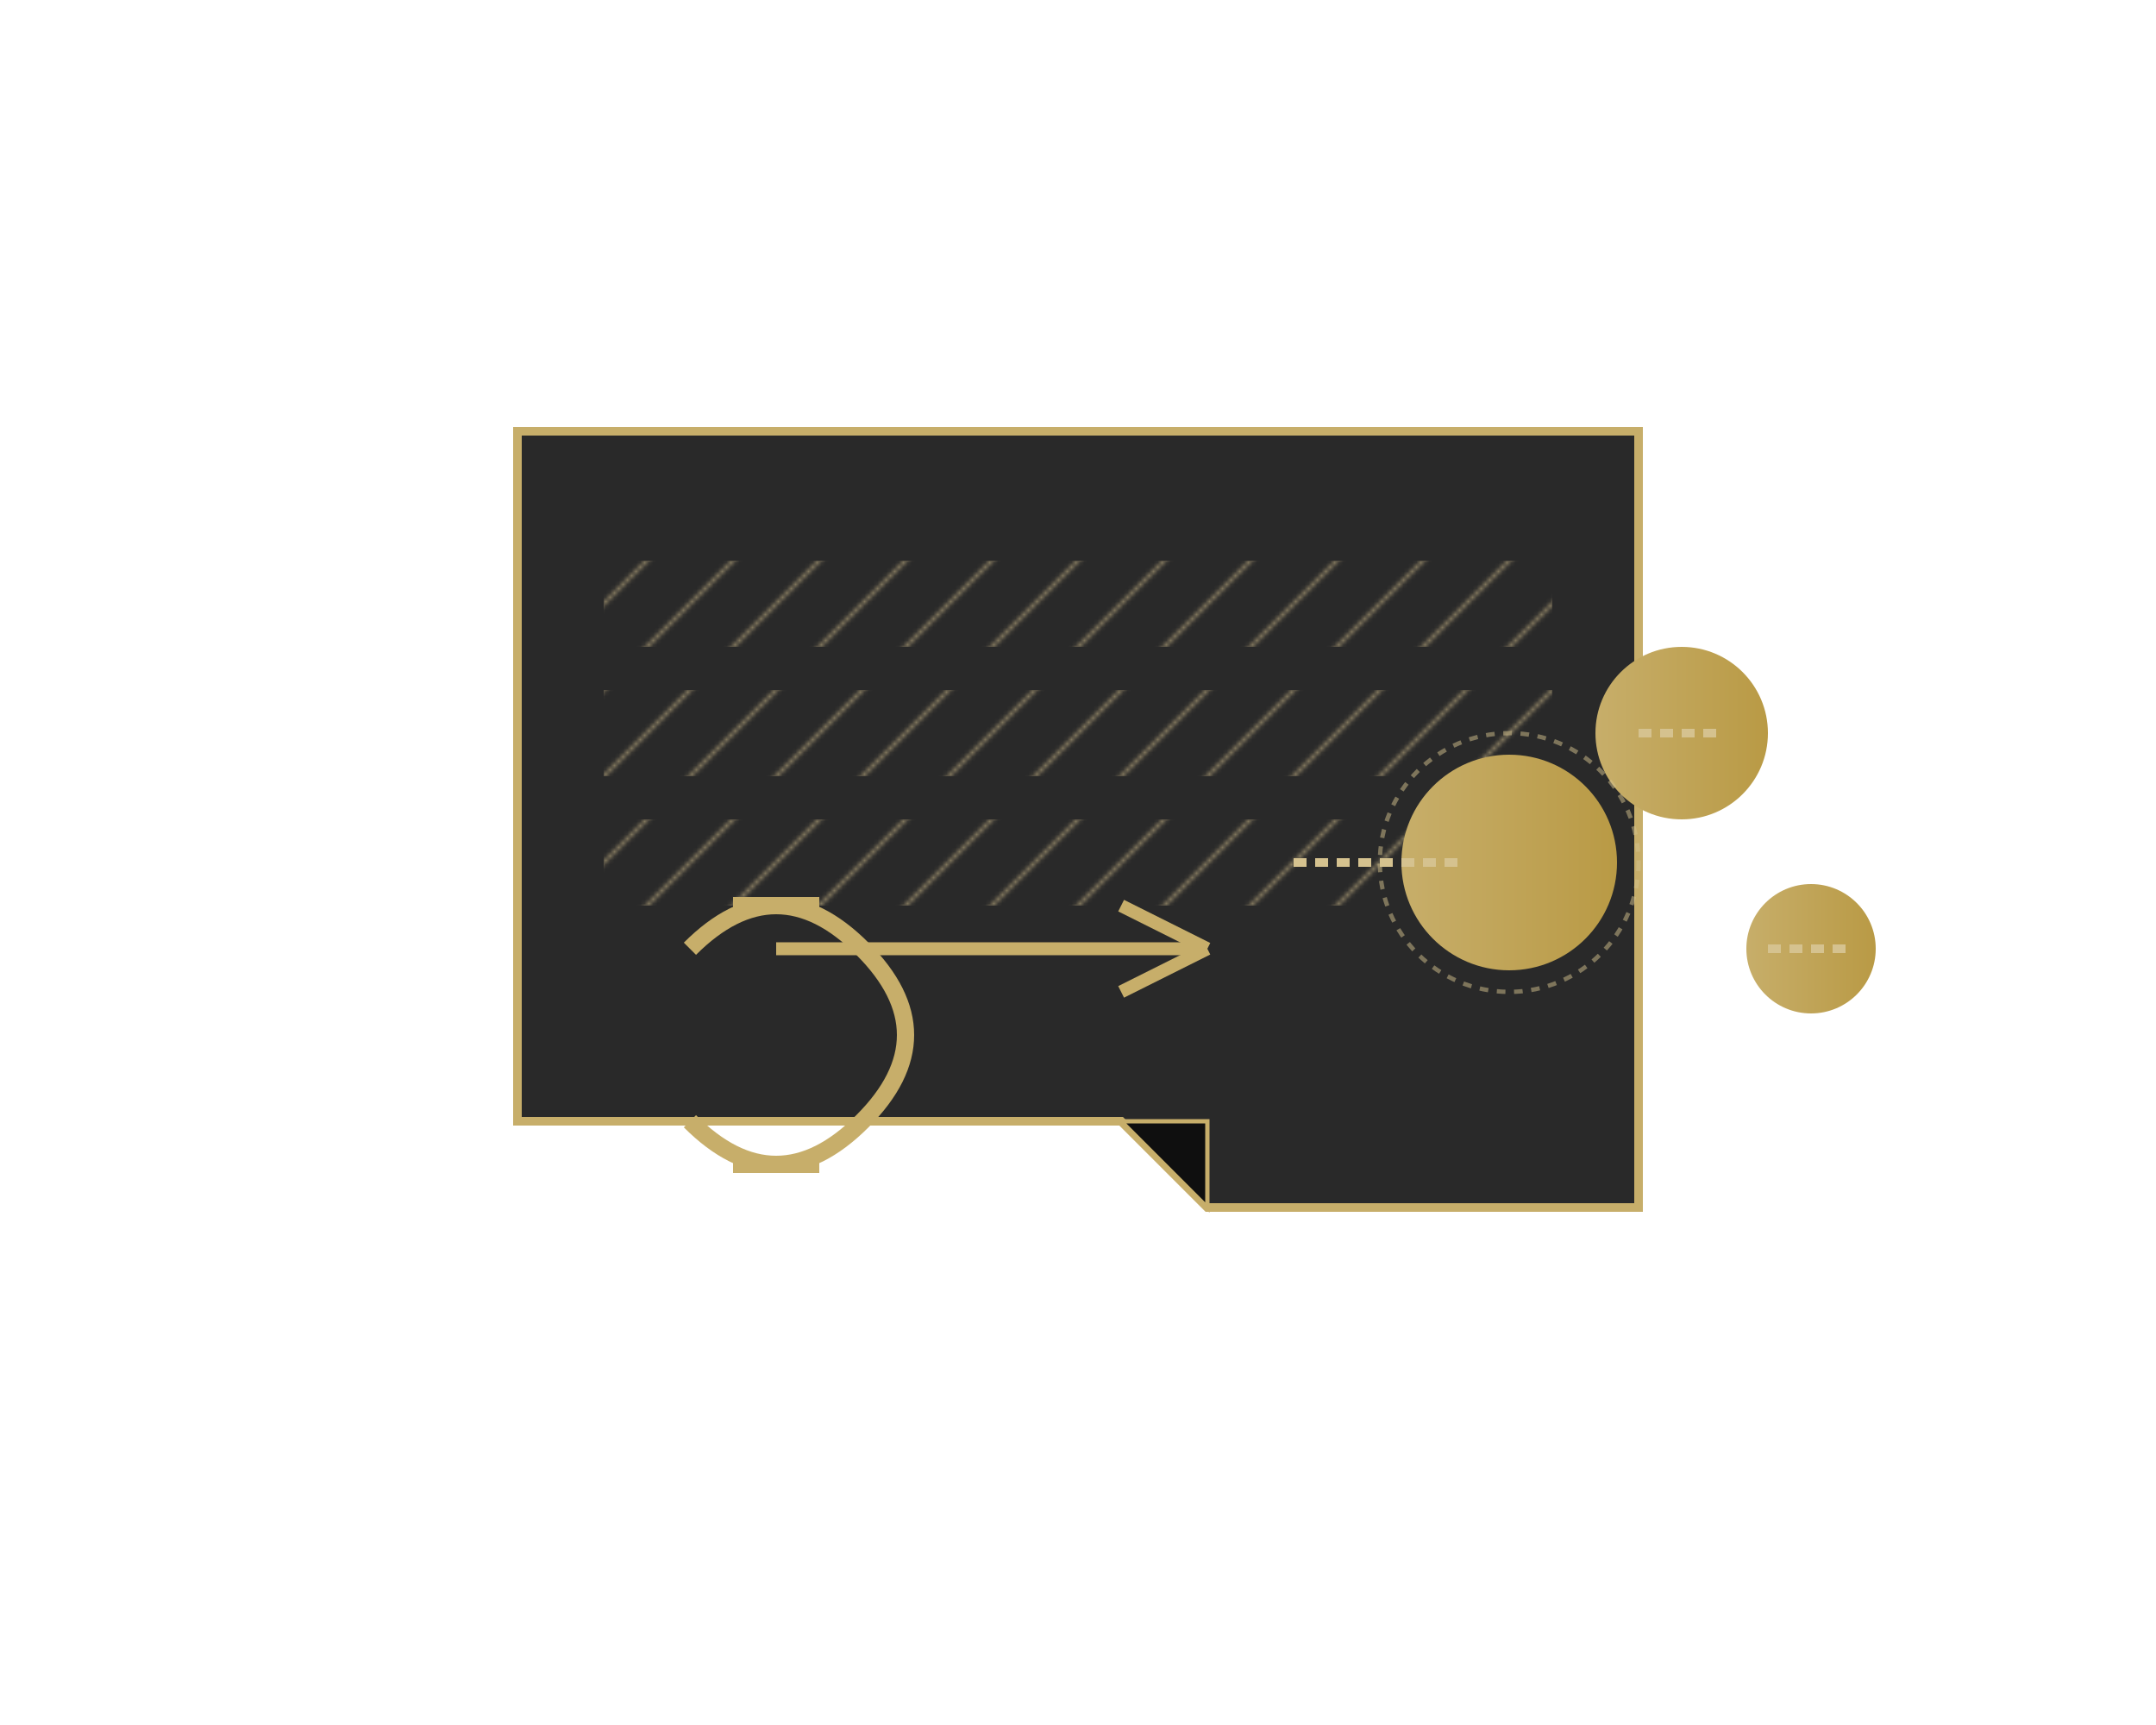 <svg width="500" height="400" viewBox="0 0 500 400" xmlns="http://www.w3.org/2000/svg">
    <defs>
        <linearGradient id="factoringGold" x1="0%" y1="0%" x2="100%" y2="0%">
            <stop offset="0%" stop-color="#C7AE6A"/>
            <stop offset="100%" stop-color="#B99A45"/>
        </linearGradient>
        <pattern id="invoiceLines" width="20" height="20" patternUnits="userSpaceOnUse">
            <path d="M0 20 L20 0 M-5 5 L5 -5 M15 25 L25 15" 
                  stroke="#D5C28F" stroke-width="0.8" opacity="0.6"/>
        </pattern>
    </defs>

    <!-- Document with folded corner -->
    <path d="M120,100 L380,100 L380,280 L280,280 L260,260 L120,260 Z" 
          fill="#292929" stroke="#C7AE6A" stroke-width="2"/>
    
    <!-- Folded corner effect -->
    <path d="M280,280 L260,260 L280,260 Z" fill="#0F0F0F" stroke="#C7AE6A" stroke-width="1"/>
    
    <!-- Invoice lines -->
    <rect x="140" y="130" width="220" height="20" fill="url(#invoiceLines)"/>
    <rect x="140" y="160" width="220" height="20" fill="url(#invoiceLines)"/>
    <rect x="140" y="190" width="220" height="20" fill="url(#invoiceLines)"/>
    
    <!-- Gold coins animation -->
    <g transform="translate(350,200)">
        <circle cx="0" cy="0" r="25" fill="url(#factoringGold)"/>
        <circle cx="40" cy="-30" r="20" fill="url(#factoringGold)"/>
        <circle cx="70" cy="20" r="15" fill="url(#factoringGold)"/>
        
        <!-- Motion lines -->
        <path d="M-50,0 L-10,0 M30,-30 L50,-30 M60,20 L80,20" 
              stroke="#D5C28F" stroke-width="2" stroke-dasharray="3,2"/>
    </g>
    
    <!-- Arrow transformation -->
    <path d="M180,220 L280,220" stroke="#C7AE6A" stroke-width="3"/>
    <path d="M280,220 L260,210 M280,220 L260,230" stroke="#C7AE6A" stroke-width="3"/>
    
    <!-- Euro symbol with gold accent -->
    <path d="M160,220 Q180,200 200,220 Q220,240 200,260 Q180,280 160,260" 
          stroke="#C7AE6A" stroke-width="4" fill="none"/>
    <line x1="170" y1="210" x2="190" y2="210" stroke="#C7AE6A" stroke-width="4"/>
    <line x1="170" y1="270" x2="190" y2="270" stroke="#C7AE6A" stroke-width="4"/>
    
    <!-- Subtle glow effect -->
    <circle cx="350" cy="200" r="30" fill="none" stroke="#D5C28F" stroke-width="1" stroke-dasharray="2,2" opacity="0.5"/>
</svg>
